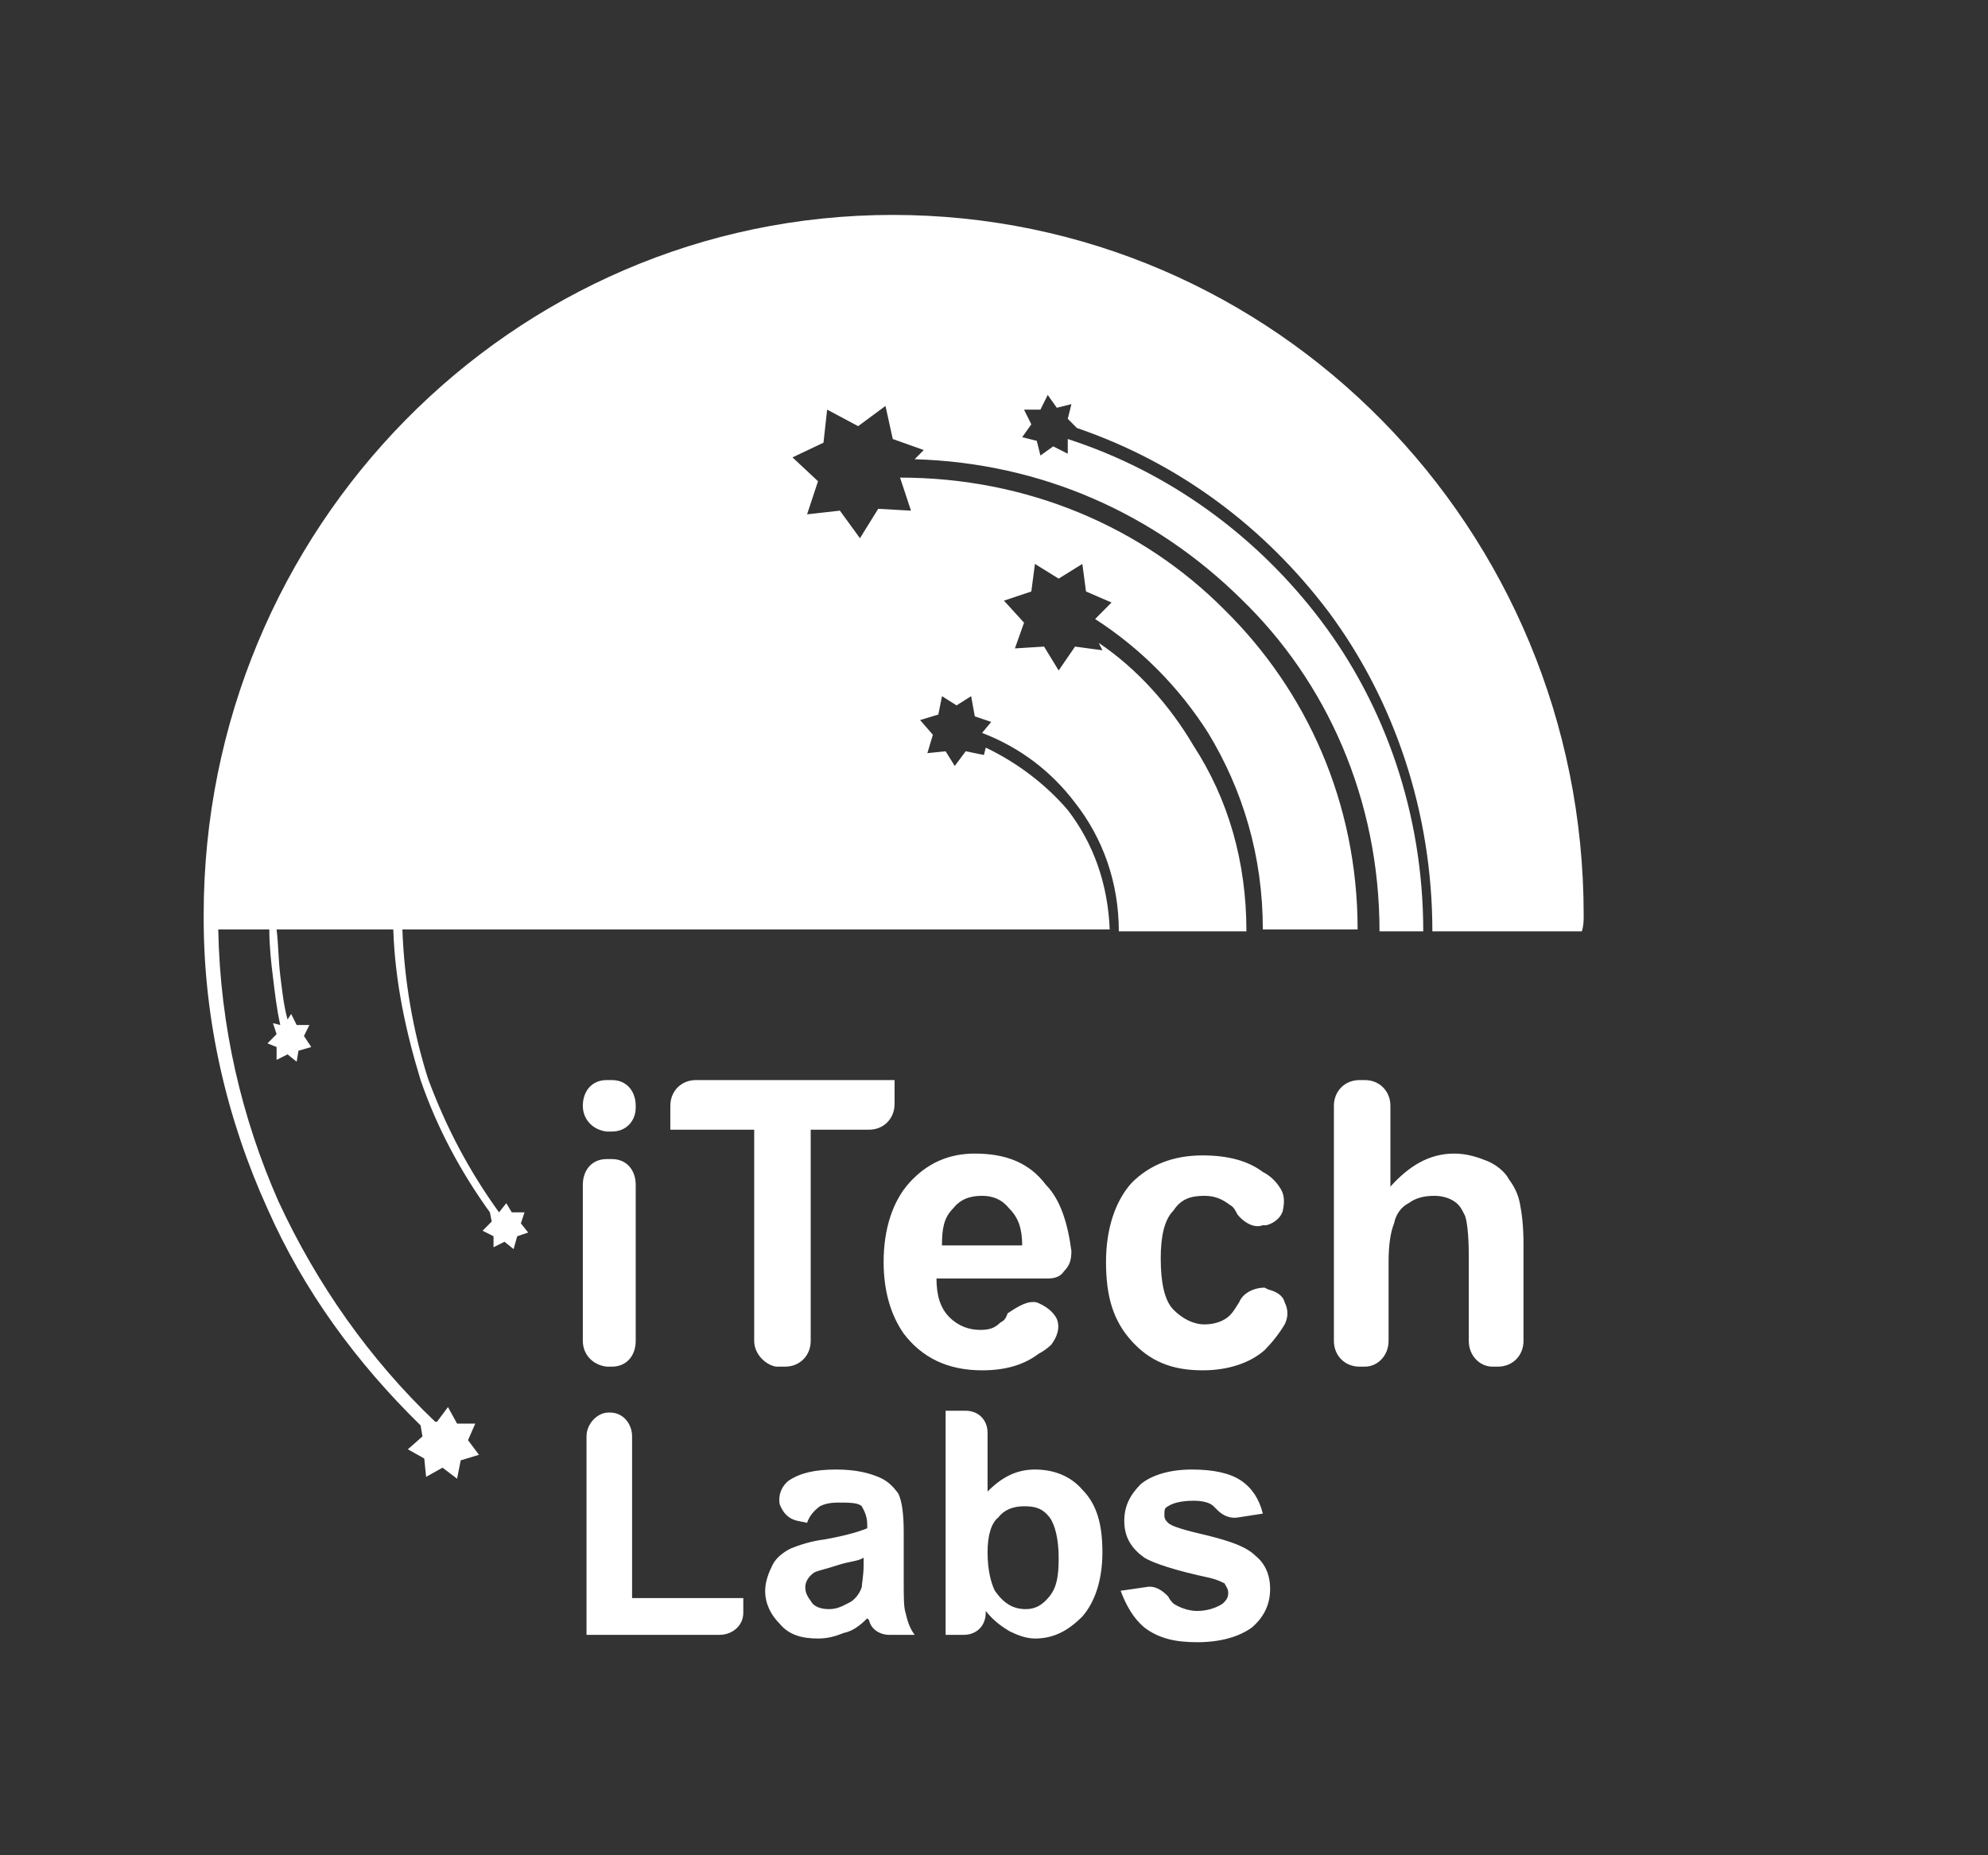 <?xml version="1.0" encoding="UTF-8"?>
<svg xmlns="http://www.w3.org/2000/svg" width="75" height="70" viewBox="0 0 75 70" fill="none">
  <rect x="0" y="0" width="75" height="70" fill="#333333" stroke="none"/>
  <path d="M15.868 53.782C13.461 51.426 11.467 48.723 10.091 45.604C8.578 42.277 7.684 38.535 7.684 34.653V34.515C7.684 19.96 19.307 8.109 33.681 8.109C48.123 8.109 59.746 19.96 59.746 34.515C59.746 34.723 59.746 34.931 59.677 35.139H54.038C54.038 30.634 52.594 26.406 50.118 23.079C47.711 19.891 44.478 17.465 40.627 16.148L40.283 15.802L40.421 15.248L39.87 15.386L39.527 14.901L39.252 15.455H38.633L38.908 16.01L38.564 16.495L39.114 16.634L39.252 17.188L39.733 16.842L40.283 17.119V16.564C44.134 17.812 47.436 20.238 49.843 23.426C52.25 26.614 53.694 30.703 53.694 35.139H52.044C52.044 30.148 50.049 25.713 46.817 22.594C43.584 19.406 39.32 17.465 34.506 17.327L34.85 16.98L33.681 16.564L33.406 15.317L32.374 16.079L31.205 15.455L31.067 16.703L29.898 17.257L30.861 18.158L30.448 19.406L31.686 19.267L32.443 20.307L33.131 19.198L34.368 19.267L33.956 18.02C38.77 18.02 43.103 19.891 46.198 23.01C49.292 26.059 51.218 30.287 51.218 35.069H47.642C47.642 32.297 46.885 29.802 45.579 27.653C44.478 25.921 43.034 24.465 41.315 23.356L41.934 22.733L40.971 22.317L40.833 21.277L39.939 21.832L39.045 21.277L38.908 22.317L37.876 22.663L38.633 23.495L38.289 24.465L39.389 24.396L39.939 25.297L40.558 24.396L41.59 24.535L41.452 24.257C42.897 25.228 44.134 26.614 45.029 28.139C46.335 30.148 47.023 32.505 47.023 35.139H42.209C42.209 33.267 41.59 31.604 40.558 30.287C39.664 29.109 38.495 28.208 37.051 27.653L37.395 27.238L36.776 27.03L36.638 26.267L36.088 26.614L35.538 26.267L35.4 26.96L34.712 27.168L35.194 27.723L34.987 28.416L35.675 28.346L36.019 28.901L36.432 28.346L37.12 28.485L37.188 28.208C38.357 28.762 39.458 29.594 40.283 30.564C41.246 31.812 41.796 33.337 41.865 35.069H15.181C15.249 37.01 15.593 38.95 16.143 40.683C16.831 42.554 17.725 44.218 18.826 45.742L19.101 45.396L19.307 45.742H19.788L19.651 46.158L19.926 46.505L19.513 46.644L19.376 47.129L19.032 46.852L18.619 47.059V46.644L18.207 46.436L18.55 46.089L18.482 45.742C17.381 44.218 16.487 42.554 15.868 40.752C15.318 38.95 14.905 37.079 14.837 35.069H10.435C10.504 35.624 10.504 36.248 10.573 36.802C10.641 37.356 10.71 37.98 10.848 38.465L10.985 38.257L11.192 38.673H11.673L11.467 39.089L11.742 39.505L11.26 39.644L11.192 40.059L10.848 39.782L10.435 39.99V39.505L10.091 39.366L10.435 39.02L10.298 38.604L10.573 38.673C10.435 38.05 10.366 37.426 10.298 36.871C10.229 36.317 10.16 35.693 10.16 35.069H8.234C8.303 38.742 9.128 42.208 10.504 45.327C11.948 48.446 13.943 51.287 16.419 53.644H16.487L16.9 53.089L17.244 53.713H17.931L17.656 54.337L18.069 54.891L17.381 55.099L17.244 55.792L16.694 55.376L16.075 55.723L16.006 55.03L15.387 54.683L15.937 54.198L15.868 53.782Z" fill="white"></path>
  <path d="M21.988 41.723C21.988 41.168 22.332 40.752 22.882 40.752H23.089C23.639 40.752 23.983 41.168 23.983 41.723V41.792C23.983 42.277 23.639 42.693 23.089 42.693H22.882C22.332 42.624 21.988 42.208 21.988 41.723ZM21.988 50.594V44.703C21.988 44.148 22.332 43.733 22.882 43.733H23.089C23.639 43.733 23.983 44.148 23.983 44.703V50.594C23.983 51.148 23.639 51.564 23.089 51.564H22.882C22.332 51.495 21.988 51.079 21.988 50.594ZM28.453 50.594V42.624H25.289V41.723C25.289 41.168 25.702 40.752 26.252 40.752H33.749V41.653C33.749 42.208 33.336 42.624 32.786 42.624H30.585V50.594C30.585 51.148 30.172 51.564 29.622 51.564H29.278C28.866 51.495 28.453 51.079 28.453 50.594ZM39.113 49.139C39.457 49.277 39.732 49.485 39.87 49.762C40.007 50.109 39.87 50.455 39.663 50.733C39.526 50.871 39.319 51.01 39.182 51.079C38.632 51.495 37.944 51.703 37.05 51.703C35.743 51.703 34.78 51.218 34.093 50.317C33.611 49.624 33.336 48.723 33.336 47.614C33.336 46.366 33.68 45.327 34.299 44.634C34.986 43.871 35.812 43.525 36.775 43.525C37.944 43.525 38.838 43.871 39.457 44.703C40.007 45.257 40.282 46.158 40.42 47.198C40.42 47.544 40.351 47.752 40.145 47.96C40.007 48.168 39.801 48.238 39.526 48.238H35.33C35.33 48.861 35.468 49.346 35.812 49.693C36.156 50.04 36.568 50.178 36.981 50.178C37.325 50.178 37.531 50.109 37.737 49.901C37.875 49.832 37.944 49.762 38.013 49.554C38.425 49.277 38.769 49.069 39.113 49.139ZM38.563 46.99C38.563 46.366 38.425 45.95 38.081 45.604C37.806 45.257 37.462 45.119 37.05 45.119C36.568 45.119 36.224 45.257 35.949 45.604C35.605 45.95 35.537 46.366 35.537 46.99H38.563ZM47.779 46.228H47.641C47.297 46.366 46.885 46.089 46.678 45.812C46.609 45.673 46.541 45.535 46.403 45.465C46.128 45.257 45.853 45.119 45.44 45.119C44.89 45.119 44.546 45.257 44.271 45.673C43.927 46.02 43.79 46.644 43.79 47.475C43.79 48.376 43.927 49.069 44.271 49.416C44.615 49.762 45.028 49.97 45.44 49.97C45.853 49.97 46.197 49.832 46.403 49.624C46.541 49.485 46.609 49.346 46.747 49.139C46.885 48.792 47.297 48.584 47.71 48.584L47.847 48.653C48.122 48.723 48.398 48.861 48.466 49.139C48.604 49.416 48.604 49.693 48.466 49.97C48.26 50.317 47.985 50.663 47.71 50.941C47.16 51.426 46.334 51.703 45.371 51.703C44.202 51.703 43.377 51.356 42.689 50.594C42.002 49.832 41.726 48.931 41.726 47.614C41.726 46.366 42.07 45.327 42.689 44.634C43.377 43.941 44.271 43.594 45.371 43.594C46.334 43.594 47.091 43.802 47.641 44.218C47.916 44.356 48.122 44.564 48.26 44.772C48.466 45.05 48.466 45.327 48.398 45.673C48.329 45.95 48.054 46.158 47.779 46.228ZM52.455 41.723V44.772C53.143 44.01 53.899 43.525 54.862 43.525C55.344 43.525 55.756 43.663 56.1 43.802C56.444 43.941 56.788 44.218 56.925 44.495C57.132 44.772 57.269 45.05 57.338 45.396C57.407 45.742 57.476 46.228 57.476 46.921V50.594C57.476 51.148 57.063 51.564 56.513 51.564H56.306C55.825 51.564 55.412 51.148 55.412 50.594V47.406C55.412 46.574 55.344 46.089 55.275 45.881C55.137 45.604 55.069 45.465 54.862 45.327C54.656 45.188 54.381 45.119 54.106 45.119C53.762 45.119 53.418 45.188 53.143 45.396C52.868 45.535 52.661 45.812 52.593 46.158C52.455 46.505 52.386 46.99 52.386 47.614V50.594C52.386 51.148 51.974 51.564 51.492 51.564H51.286C50.736 51.564 50.323 51.148 50.323 50.594V41.723C50.323 41.168 50.736 40.752 51.286 40.752H51.492C52.042 40.752 52.455 41.168 52.455 41.723Z" fill="white"></path>
  <path d="M22.127 61.752V54.198C22.127 53.713 22.54 53.297 22.952 53.297H23.021C23.503 53.297 23.846 53.713 23.846 54.198V60.297H28.042V60.852C28.042 61.337 27.629 61.683 27.148 61.683H22.127V61.752ZM30.449 57.456L30.105 57.386C29.761 57.317 29.555 57.109 29.417 56.762C29.348 56.416 29.486 56.069 29.761 55.861C30.174 55.584 30.724 55.446 31.549 55.446C32.306 55.446 32.787 55.584 33.131 55.723C33.475 55.861 33.681 56.069 33.887 56.347C34.025 56.624 34.094 57.109 34.094 57.802V59.673C34.094 60.228 34.094 60.644 34.163 60.852C34.231 61.129 34.3 61.406 34.506 61.683H33.544C33.2 61.683 32.856 61.475 32.787 61.129C32.718 61.059 32.718 61.059 32.718 61.059C32.443 61.337 32.168 61.545 31.824 61.614C31.48 61.752 31.205 61.822 30.861 61.822C30.242 61.822 29.761 61.683 29.417 61.267C29.073 60.921 28.867 60.505 28.867 60.02C28.867 59.673 29.004 59.327 29.142 59.05C29.279 58.772 29.555 58.564 29.83 58.426C30.174 58.287 30.586 58.149 31.136 58.079C31.893 57.941 32.374 57.802 32.718 57.663V57.525C32.718 57.178 32.581 56.97 32.512 56.832C32.374 56.693 32.031 56.693 31.618 56.693C31.274 56.693 31.068 56.762 30.93 56.832C30.655 57.04 30.517 57.248 30.449 57.456ZM32.581 58.772C32.374 58.911 32.031 58.911 31.618 59.05C31.205 59.188 30.861 59.258 30.724 59.327C30.517 59.465 30.38 59.673 30.38 59.881C30.38 60.158 30.517 60.297 30.655 60.505C30.793 60.644 30.999 60.713 31.274 60.713C31.618 60.713 31.824 60.574 32.099 60.436C32.306 60.297 32.443 60.089 32.512 59.881C32.512 59.743 32.581 59.465 32.581 59.05V58.772ZM35.675 61.752V53.228H36.432C36.913 53.228 37.257 53.574 37.257 54.059V56.277C37.807 55.723 38.358 55.446 39.045 55.446C39.802 55.446 40.421 55.723 40.834 56.208C41.384 56.762 41.59 57.525 41.59 58.564C41.59 59.604 41.315 60.436 40.834 60.99C40.283 61.545 39.733 61.822 39.045 61.822C38.702 61.822 38.358 61.683 38.083 61.545C37.739 61.337 37.464 61.129 37.188 60.782V60.852C37.188 61.337 36.845 61.683 36.363 61.683H35.675V61.752ZM37.257 58.564C37.257 59.258 37.395 59.743 37.532 60.02C37.876 60.505 38.22 60.713 38.702 60.713C39.045 60.713 39.321 60.574 39.596 60.228C39.871 59.881 39.94 59.465 39.94 58.772C39.94 58.079 39.802 57.525 39.596 57.248C39.321 56.901 39.045 56.832 38.633 56.832C38.22 56.832 37.876 56.97 37.67 57.248C37.395 57.456 37.257 57.941 37.257 58.564ZM42.278 60.02L43.241 59.881C43.584 59.812 43.86 60.02 44.066 60.228C44.135 60.366 44.203 60.436 44.272 60.505C44.479 60.644 44.822 60.782 45.166 60.782C45.579 60.782 45.923 60.644 46.129 60.505C46.267 60.366 46.336 60.297 46.336 60.089C46.336 59.951 46.267 59.881 46.198 59.743C46.06 59.673 45.923 59.604 45.648 59.535C44.341 59.258 43.516 58.98 43.172 58.772C42.691 58.426 42.415 58.01 42.415 57.386C42.415 56.832 42.622 56.416 43.034 56C43.447 55.654 44.135 55.446 44.96 55.446C45.785 55.446 46.404 55.584 46.817 55.861C47.23 56.139 47.505 56.554 47.642 57.109L46.748 57.248C46.404 57.317 46.129 57.178 45.923 56.97C45.854 56.901 45.785 56.832 45.785 56.832C45.648 56.693 45.373 56.624 45.029 56.624C44.616 56.624 44.272 56.693 44.066 56.832C43.928 56.901 43.928 56.97 43.928 57.178C43.928 57.317 43.997 57.386 44.066 57.456C44.203 57.594 44.685 57.733 45.579 57.941C46.404 58.149 47.023 58.356 47.367 58.703C47.711 58.98 47.917 59.396 47.917 59.951C47.917 60.505 47.711 60.99 47.23 61.406C46.748 61.752 46.06 61.961 45.166 61.961C44.341 61.961 43.722 61.822 43.172 61.406C42.759 61.059 42.484 60.574 42.278 60.02Z" fill="white"></path>
</svg>
